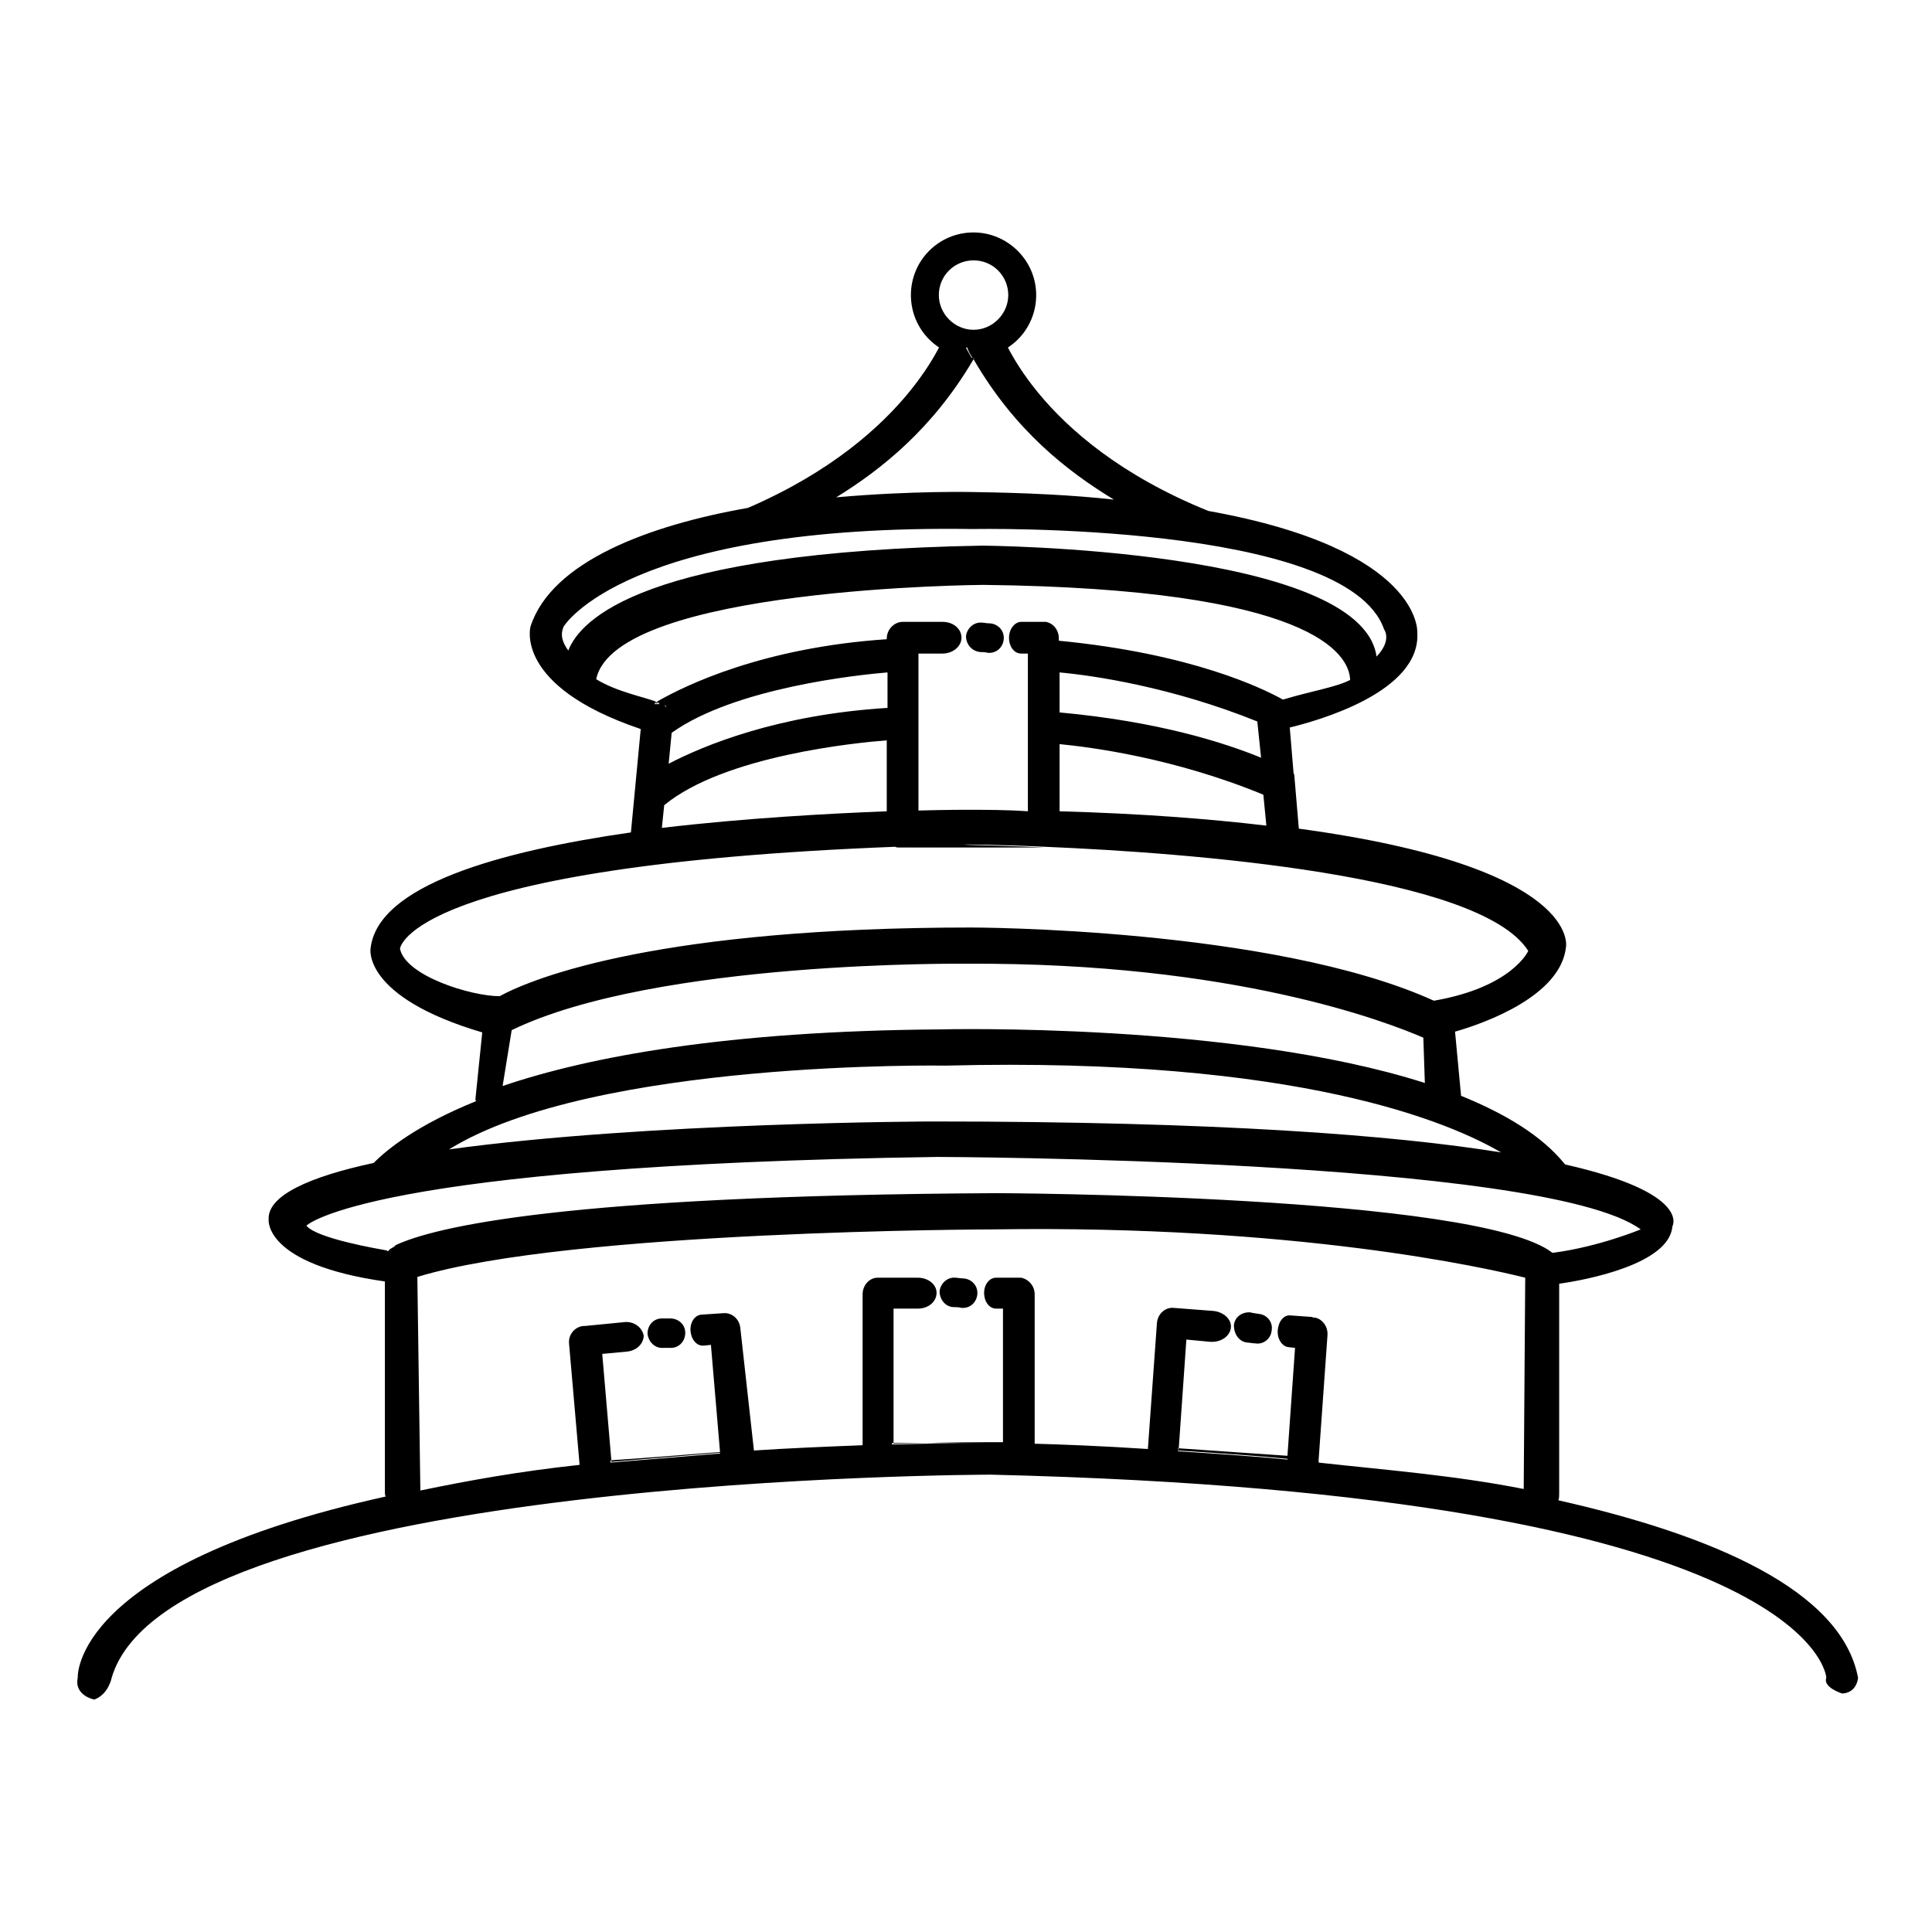 <?xml version="1.0" encoding="utf-8"?>
<!-- Svg Vector Icons : http://www.onlinewebfonts.com/icon -->
<!DOCTYPE svg PUBLIC "-//W3C//DTD SVG 1.1//EN" "http://www.w3.org/Graphics/SVG/1.1/DTD/svg11.dtd">
<svg version="1.1" xmlns="http://www.w3.org/2000/svg" xmlns:xlink="http://www.w3.org/1999/xlink" x="0px" y="0px" viewBox="0 0 256 256" enable-background="new 0 0 256 256" xml:space="preserve">
<g> <path fill="#000000" d="M129.9,86.4c0.3,0,0.6,0,1,0.1c1.1,0.1,2-0.7,2.1-1.8c0.1-1.1-0.7-2-1.8-2.1c-0.5,0-0.8-0.1-1.1-0.1 c-1.1-0.1-2,0.8-2.1,1.8C128,85.4,128.8,86.3,129.9,86.4z M129,30.8c-4.6,0-8.3,3.7-8.3,8.3c0,4.6,3.7,8.3,8.3,8.3 c4.6,0,8.3-3.7,8.3-8.3C137.3,34.5,133.5,30.8,129,30.8z M129,43.7c-2.5,0-4.6-2.1-4.6-4.6c0-2.6,2.1-4.6,4.6-4.6 c2.6,0,4.6,2.1,4.6,4.6C133.6,41.6,131.5,43.7,129,43.7z M129.8,46.1c-0.3,0.5-0.6,1.1-0.9,1.6c-0.3-0.5-0.6-1.1-0.9-1.6l0.9-0.5 L129.8,46.1z M206.5,198.8c0.1-0.3,0.1-0.6,0.1-1v-27.7c3.6-0.5,14.6-2.6,15-7.6c0,0,2.6-4.4-14.2-8.2l-0.1-0.1 c-3-3.7-7.8-6.6-13.7-9l-0.8-8.5c4.2-1.2,14-4.8,14.7-11.2c0,0,2.2-10.6-35.4-15.7l-0.6-7.1l-0.1-0.3l-0.5-6 c3.7-0.9,17.4-4.7,16.9-12.6c0,0,0.7-11-27.7-16.1c-23.2-9.4-27.7-24.3-27.7-24.3l-3.4,2l0.9,0.5c-0.3,0.6-0.6,1.1-0.9,1.7 c5.5,9.5,12.5,14.9,18.6,18.6c-5.4-0.6-11.6-0.9-18.6-1c0,0-8.1-0.2-18.2,0.7c6-3.7,12.8-9.1,18.2-18.3c-0.4-0.5-0.7-1.1-0.9-1.7 l0.9-0.5l-3.4-2c0,0-4.5,14.4-26.5,23.9C86,69.6,73.1,74.4,70.3,83c0,0-2.3,7.9,14.6,13.6l-1.3,13.7c-17.4,2.5-33.6,7-34.5,15.4 c0,0-1.1,6.4,14.8,11.1l-0.9,8.8v0.1c0,0.1,0,0.1,0.1,0.2c-7.9,3.2-11.8,6.4-13.6,8.2c-8.4,1.8-14.1,4.3-13.9,7.5 c0,0-0.7,5.9,15.4,8.2v27.9c0,0.2,0,0.4,0.1,0.6c-41.7,9.2-40.8,24-40.8,24c-0.5,2.4,2.2,2.9,2.2,2.9c1.9-0.7,2.3-2.9,2.3-2.9 c7.9-26.8,116.5-26.9,116.5-26.9c109.3,2.6,110.7,26.9,110.7,26.9c-0.5,1.3,2.1,2.1,2.1,2.1c2-0.1,2.1-2.1,2.1-2.1 C244,210.7,226.9,203.4,206.5,198.8z M75.3,86.2c-0.8-1.1-1.1-2.1-0.6-3.2c0,0,8.2-13.6,54.3-12.9c0,0,49.5-1,54.4,13.3 c0,0,1.1,1.4-1,3.6c-2-14.4-52.3-14.7-52.3-14.7C85.2,73.1,76.9,82.1,75.3,86.2z M79,90c2.5-12.2,51.3-12.5,51.3-12.5 c43.7,0.5,48.5,9.2,48.6,12.6c-2,1-4.9,1.4-8.9,2.6c-2.7-1.5-12.1-6.1-29.7-7.8v-0.3c0-1.1-0.7-2-1.7-2.2h-3.3 c-0.8,0-1.6,0.9-1.6,2.1s0.7,2.1,1.6,2.1h0.9v21.1h-14.5V86.6h3.2c1.3,0,2.5-0.9,2.5-2.1s-1.1-2.1-2.5-2.1h-5.3 c-1.1,0-2.1,1-2.1,2.2v0.1c-16.4,1.1-26.7,6.1-30.5,8.3c0.1,0.1,0.3,0.1,0.4,0.2c-0.1,0-0.1-0.1-0.2-0.1c-0.2,0-0.4,0-0.5,0.1 c0.1-0.1,0.2-0.2,0.3-0.2C85.2,92.3,81.8,91.7,79,90z M167.4,105.3l0.4,4.1c-7.6-0.9-16.6-1.6-27.4-1.9v-8.9 C144.5,99,155.5,100.4,167.4,105.3z M140.4,94.4v-5.3c4.4,0.4,14.8,1.9,26.2,6.5l0.5,4.8C162.2,98.4,153.5,95.6,140.4,94.4z  M117.5,98.1v9.4c-7.7,0.3-18.8,0.9-29.8,2.2l0.3-2.9v-0.1C96,100.1,113.6,98.4,117.5,98.1z M88,93.4c0.2,0.1,0.3,0.2,0.3,0.2 l-0.1,0.1C88.2,93.6,88.1,93.5,88,93.4z M88.6,101.2l0.4-4.1c8.4-6,24.9-7.7,28.6-8v4.7C103,94.7,93.2,98.8,88.6,101.2z M53,125.7 c0,0,1.1-11,65.7-13.5c2.9-0.1,6-0.2,9.2-0.3c0,0,4.1,0,10.5,0.3c19.1,0.8,57.7,3.7,64.1,13.8c0,0-2.1,4.8-12.5,6.6 c-21.4-9.7-61.3-9.7-61.3-9.7c-40.9,0-57.7,6.5-62.5,9.1C62.4,132,53.7,129.3,53,125.7z M188.8,143.5c-25.3-8.1-64.2-7.1-64.2-7.1 c-28.3,0.2-46.5,3.6-58,7.5l1.2-7.4c19.2-9.3,60.3-8.8,60.3-8.8c35.5-0.2,55.9,7.8,60.5,9.8L188.8,143.5z M125.3,141.2 c47.1-1.2,67.1,7.7,73.6,11.5c-14.3-2.3-37.6-4.1-75.4-4.1c0,0-37.8,0.1-64,3.7C78.7,140.4,125.3,141.2,125.3,141.2z M51.7,165.5 c-0.1,0.1-0.2,0.2-0.3,0.3c0,0-0.1,0-0.1-0.1c-1.1-0.2-9.4-1.6-10.7-3.3c0,0,8-8,83.6-9.1c0,0,80.4,0.2,93.2,9.6 c0,0-5.5,2.3-11.6,3.1c0,0,0,0-0.1,0c-9.9-7.7-73.6-7.9-73.6-7.9c-57.5,0.3-74.6,4.5-79.7,6.9C52.3,165.2,52,165.3,51.7,165.5z  M174.7,193.8L174.7,193.8C174.6,193.3,175,194.1,174.7,193.8C174.9,193.8,174.5,193.8,174.7,193.8l1.2-16.9v-0.2 c0-1-0.7-1.9-1.6-2.1h-0.2l-0.3-0.1l-2.8-0.2c-0.9-0.1-1.6,0.8-1.7,2v0.2c0,1,0.6,1.9,1.4,2l0.9,0.1l-1,14.2v0.5 c-5.1-0.5-10-0.8-14.5-1.1l0.1-0.4l1-14.3l3.2,0.3h0.2c1.3,0,2.4-0.8,2.5-1.9c0.1-1.1-1-2.1-2.4-2.2l-5.2-0.4 c-1.1-0.1-2.1,0.8-2.2,2l-1.2,16.7c-6.1-0.4-11.3-0.6-15-0.7v-19.8c0-1.1-0.8-2-1.8-2.2h-3.3c-0.9,0-1.6,0.9-1.6,2 c0,1.2,0.7,2.1,1.6,2.1h0.9v17.7c-1.3,0-2.1,0-2.1,0c-4.3,0-8.4,0.1-12.4,0.2v-17.9h3.2c1.4,0,2.5-0.9,2.5-2.1c0-1.1-1.1-2-2.5-2 h-5.3c-1.1,0-2,1-2,2.2v20c-5.1,0.2-9.9,0.4-14.4,0.7L98.1,176c-0.1-1.1-0.9-1.9-1.9-2h-0.3l-3,0.2c-0.9,0.1-1.5,1.1-1.4,2.2 c0.1,1.1,0.8,1.9,1.6,1.9h0.2l0.9-0.1l1.2,14.1v0.2l-14.4,1.2v-0.3l-1.2-14l3.2-0.3c1.3-0.1,2.3-1,2.3-2.2V177 c-0.2-1.1-1.3-2-2.7-1.8l-5.1,0.5h-0.2c-1.1,0.1-2,1.1-1.9,2.3l1.4,16.1c-8.3,0.9-14.8,2.1-21.1,3.4l-0.4-28.3 c20.3-6.2,76.4-6.3,76.4-6.3c40-0.6,65.2,5.1,70.4,6.4c0,0,0-0.2,0,0l-0.2,27.9c0,0.1,0,0.1,0,0.1 C192.8,195.5,183.8,194.8,174.7,193.8z M129.8,46.1c-0.3,0.5-0.6,1.1-0.9,1.6c-0.3-0.5-0.6-1.1-0.9-1.6l0.9-0.5L129.8,46.1z  M85.4,94C85.4,94.1,85.4,94.1,85.4,94L85.4,94C85.4,94.1,85.4,94,85.4,94z M87.5,93.2c-0.1,0-0.1,0-0.2,0c-0.2,0-0.4,0-0.5,0 c0.1-0.1,0.2-0.1,0.3-0.2C87.2,93.1,87.3,93.2,87.5,93.2z M88.4,93.6L88.4,93.6c-0.2,0-0.3-0.1-0.3-0.1 C88.2,93.5,88.4,93.6,88.4,93.6z M85.4,94C85.4,94.1,85.4,94.1,85.4,94L85.4,94C85.4,94.1,85.4,94,85.4,94z M87,93.1 c0.2,0.1,0.3,0.1,0.4,0.2c-0.1,0-0.1,0-0.2,0c-0.2,0-0.4,0-0.5,0C86.8,93.2,86.9,93.1,87,93.1z M88.4,93.6L88.4,93.6 c-0.2,0-0.3-0.1-0.3-0.1C88.2,93.5,88.4,93.6,88.4,93.6z M138.4,112.3c-0.1,0-0.3,0-0.4,0h-18.9c-0.2,0-0.3,0-0.5-0.1 c2.9-0.1,6-0.2,9.2-0.3C127.9,112,132.1,112,138.4,112.3z M138.6,82.5L138.6,82.5c-0.1,0-0.2,0-0.4,0H138.6z M126.4,173.2 c0.3,0,0.6,0,1,0.1c1.1,0.1,2-0.7,2.1-1.8c0.1-1.1-0.7-2-1.8-2.1c-0.5,0-0.8-0.1-1.1-0.1c-1.1-0.1-2,0.8-2.1,1.8 C124.5,172.2,125.3,173.2,126.4,173.2z M130.6,191.2c-4.3,0-8.4,0.1-12.4,0.2v-0.2H130.6z M132.7,191.2L132.7,191.2 c-1.3,0-2.1,0-2.1,0H132.7z M135.1,169.3L135.1,169.3c-0.1,0-0.2,0-0.3,0H135.1z M87.9,178.6c0.3,0,0.6,0,1,0c1.1,0,1.9-0.9,1.9-2 c0-1.1-0.9-1.9-2-1.9c-0.5,0-0.8,0-1.1,0c-1.1,0-1.9,0.9-1.9,2C85.9,177.8,86.8,178.7,87.9,178.6z M96.2,174L96.2,174l-0.3,0 L96.2,174z M165.3,177.9c0.3,0,0.6,0.1,1,0.1c1.1,0.2,2.1-0.6,2.2-1.7c0.2-1.1-0.6-2.1-1.7-2.2c-0.5-0.1-0.8-0.1-1.1-0.2 c-1.1-0.1-2.1,0.6-2.2,1.7C163.5,176.8,164.2,177.8,165.3,177.9z M170.6,192.9l0,0.5c-5.1-0.5-10-0.8-14.5-1.1l0-0.4L170.6,192.9z  M127.6,107.3c0,0-2.2,0-5.9,0.1v0.4h14.5v-0.3C133.4,107.3,130.5,107.3,127.6,107.3z M95.4,192.4v0.2l-14.5,1.2v-0.3 C85.5,193.2,90.3,192.8,95.4,192.4z"/></g>
</svg>